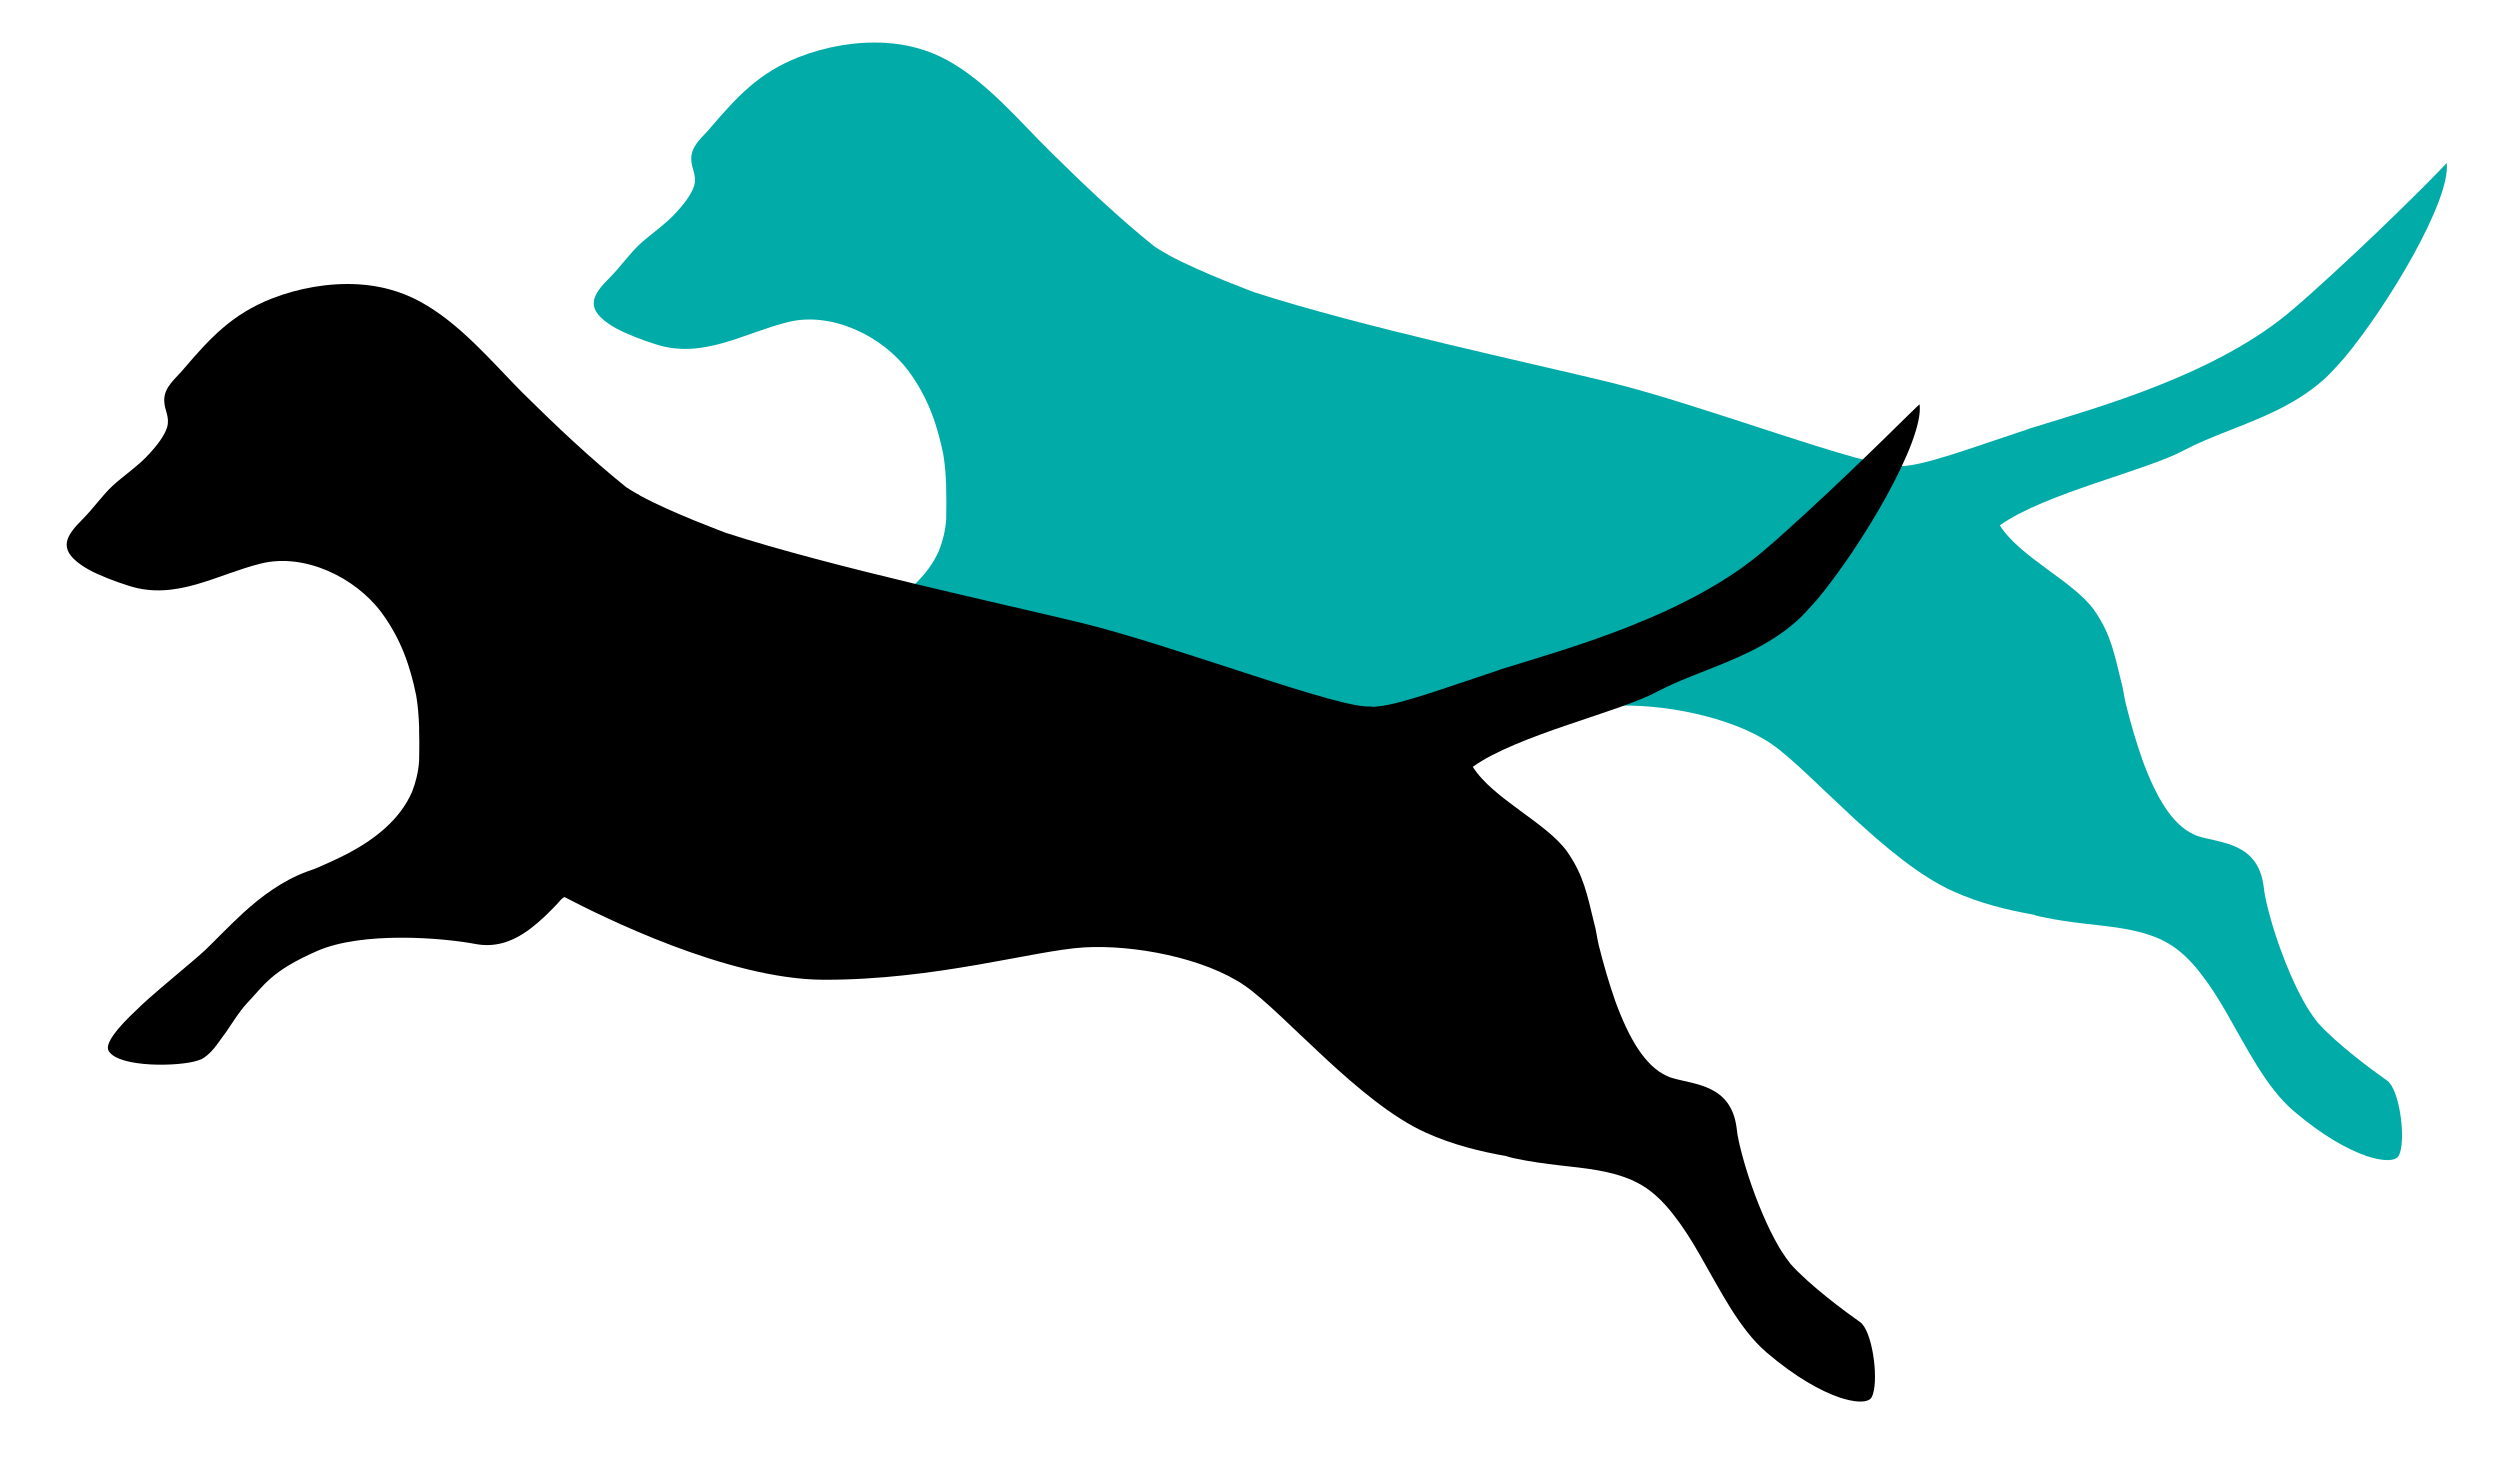 <?xml version="1.0" encoding="UTF-8"?>
<svg data-bbox="15.877 10.129 566.78 323.615" viewBox="0 0 595.3 348.1" xmlns="http://www.w3.org/2000/svg" data-type="color">
    <g>
        <path d="M555.8 64.9c-3.1 2.8-6.2 5.7-9.4 8.4-18.1 15.9-47.6 23.9-62 28.4-.7.2-1.4.4-2.1.7-12.8 4.2-24.6 8.7-30 8.6v-.1c-7 .9-46.8-14.5-69.1-19.9-18-4.4-59.2-13.2-84.5-21.4-.2-.1-12.8-4.7-20.5-8.9-.1-.1-.3-.2-.4-.3h-.1c-1.1-.6-2-1.2-2.8-1.7-8.7-7-16.8-14.7-24.8-22.6-7.6-7.5-15.1-16.6-24.6-21.8-4.6-2.5-9.6-3.8-14.7-4.1-7-.4-14.2.9-20.6 3.4-9.4 3.7-14.6 9.3-21 16.8-1.9 2.3-4.6 4.2-4.6 7.4 0 2.4 1.4 3.9.7 6.4-.6 2.1-2.7 4.7-4.2 6.3-2.5 2.8-5.8 5-8.6 7.5-2.7 2.5-4.7 5.5-7.3 8.1-3.9 3.9-6 7-.4 10.9 2.4 1.7 5.7 3 8.7 4.1l2.7.9c11.2 3.6 20.9-2.7 31.4-5.3 10.4-2.6 22.5 3.3 28.7 11.6 4.8 6.5 6.9 13 8.3 19.8.4 2.3.6 4.9.7 7.4v1.2c.1 3.1 0 5.7 0 7-.2 2.7-.8 5.1-1.7 7.4-2.9 6.6-8.8 11.2-15.2 14.6-2.7 1.4-5.4 2.6-8 3.7-.6.2-1.1.4-1.7.6-6 2.2-11 6-15.2 9.8-3.7 3.4-6.8 6.7-9.1 8.9-1.9 1.8-6.1 5.2-10.4 8.9-2.1 1.8-4.2 3.6-6 5.4-4.5 4.2-7.7 8.1-6.6 9.8 2.5 4 17 3.7 21.3 2.2.3-.1.5-.2.8-.3 1.7-.9 3.2-2.7 4.7-4.9.4-.5.7-1 1.1-1.5 1.7-2.5 3.3-5.1 5.1-7 4-4.2 5.6-7.5 16.5-12.3 10.8-4.8 30.1-3.2 37.9-1.7 2.2.4 4.2.3 6.2-.2 4.7-1.2 8.9-4.8 13.4-9.6.2-.3.5-.5.7-.8.1-.1.4-.4.8-.6 8.8 4.6 38.9 19.6 61.6 19.7 26.8.1 50.3-7 62.1-7.7 11.9-.7 28.7 2.5 38.3 9.1 9.5 6.6 27.3 27.9 43.1 35 6.4 2.9 13 4.5 19.2 5.6.2.1.4.1.6.2l1.2.3c3.7.8 7.4 1.3 10.9 1.7 6.1.7 12 1.2 17.4 3.6l.6.3c3.6 1.7 6.6 4.6 9.2 8 2.2 2.8 4.2 6 6.1 9.3 4.9 8.5 9.4 17.7 15.9 23.3 7 6 13.1 9.3 17.5 10.8 3.4 1.1 5.8 1.2 7 .5.4-.2.7-.7.9-1.4 1.3-4.1-.2-15.1-3.1-17.1-3.3-2.3-12.1-8.8-16.6-13.9q-1.05-1.35-2.1-3c-.2-.3-.3-.5-.5-.8q-1.05-1.8-2.1-3.9c-2.5-5.1-5-11.7-6.6-17.6-.7-2.6-1.3-5-1.5-7.2-1.4-10.1-9.9-10.1-15.3-11.7-.4-.1-.9-.3-1.3-.5-5.1-2.3-9-8.8-12.3-17.9q-2.1-6-3.9-13.2c-.4-1.6-.6-3.6-1.1-5.3-1.6-6.4-2.4-11.3-6.5-17.1-4.9-6.8-17.6-12.5-22.4-20.1 10.6-7.6 35.1-13.1 43.9-17.9 3.2-1.7 6.7-3.1 10.5-4.6 7.6-3 15.8-6.1 22.6-12.1 1.4-1.2 3-3 4.8-5 10.6-12.6 25.7-38 24.6-46.7.1.1-12.3 12.8-26.8 26.1" fill="#01aba8" data-color="1"/>
        <path d="M430 122.2c-3.1 2.8-6.2 5.7-9.4 8.4-18.1 15.9-47.6 23.9-62 28.4-.7.2-1.4.4-2.1.7-12.8 4.2-24.6 8.7-30 8.6v-.1c-7 .9-46.8-14.5-69.1-19.9-18-4.4-59.2-13.2-84.5-21.4-.2-.1-12.8-4.7-20.5-8.9-.1-.1-.3-.2-.4-.3h-.1c-1.1-.6-2-1.2-2.8-1.7-8.7-7-16.8-14.7-24.8-22.6C117 86 109.4 76.9 100 71.8c-4.6-2.5-9.6-3.8-14.7-4.1-7-.4-14.2.9-20.6 3.4-9.4 3.7-14.6 9.3-21 16.8-1.9 2.3-4.6 4.2-4.6 7.4 0 2.4 1.4 3.9.7 6.4-.6 2.1-2.7 4.7-4.2 6.3-2.5 2.8-5.8 5-8.6 7.5-2.7 2.5-4.7 5.5-7.3 8.1-3.9 3.9-6 7-.4 10.9 2.4 1.7 5.7 3 8.7 4.1l2.7.9c11.2 3.6 20.9-2.7 31.4-5.3 10.4-2.6 22.5 3.3 28.7 11.6 4.8 6.5 6.9 13 8.3 19.8.4 2.3.6 4.9.7 7.4v1.2c.1 3.1 0 5.7 0 7-.2 2.7-.8 5.1-1.7 7.4-2.9 6.6-8.8 11.2-15.2 14.6-2.7 1.4-5.4 2.6-8 3.7-.6.2-1.1.4-1.7.6-6 2.2-11 6-15.2 9.8-3.7 3.4-6.8 6.7-9.1 8.9-1.9 1.8-6.1 5.2-10.4 8.9-2.1 1.8-4.2 3.6-6 5.4-4.5 4.2-7.7 8.1-6.6 9.8 2.5 4 17 3.7 21.3 2.2.3-.1.5-.2.8-.3 1.7-.9 3.2-2.7 4.7-4.9.4-.5.7-1 1.1-1.5 1.7-2.5 3.3-5.1 5.1-7 4-4.2 5.6-7.5 16.5-12.3 10.8-4.8 30.1-3.2 37.9-1.7 2.2.4 4.2.3 6.2-.2 4.7-1.2 8.9-4.8 13.4-9.6.2-.3.5-.5.7-.8.1-.1.4-.4.8-.6 8.8 4.6 38.9 19.6 61.6 19.7 26.8.1 50.3-7 62.1-7.7 11.9-.7 28.7 2.5 38.3 9.1 9.5 6.6 27.3 27.9 43.1 35 6.4 2.9 13 4.5 19.2 5.6.2.1.4.1.6.2l1.2.3c3.7.8 7.4 1.3 10.9 1.7 6.1.7 12 1.2 17.4 3.6l.6.3c3.6 1.7 6.6 4.6 9.2 8 2.2 2.8 4.2 6 6.1 9.3 4.9 8.5 9.4 17.7 15.9 23.3 7 6 13.1 9.3 17.5 10.8 3.4 1.1 5.8 1.2 7 .5.4-.2.7-.7.9-1.4 1.3-4.1-.2-15.1-3.1-17.1-3.3-2.3-12.1-8.8-16.6-13.9q-1.05-1.35-2.1-3c-.2-.3-.3-.5-.5-.8q-1.05-1.8-2.1-3.9c-2.5-5.1-5-11.7-6.6-17.6-.7-2.6-1.3-5-1.5-7.2-1.4-10.1-9.9-10.1-15.3-11.7-.4-.1-.9-.3-1.3-.5-5.1-2.3-9-8.8-12.3-17.9q-2.1-6-3.9-13.2c-.4-1.6-.6-3.6-1.1-5.3-1.6-6.4-2.4-11.3-6.5-17.1-4.9-6.8-17.6-12.5-22.4-20.1 10.6-7.6 35.1-13.1 43.9-17.9 3.2-1.7 6.7-3.1 10.5-4.6 7.6-3 15.8-6.1 22.6-12.1 1.4-1.2 3-3 4.8-5 10.6-12.6 25.7-38 24.6-46.7-.2-.1-12.6 12.6-27.1 25.9" fill="#000000" data-color="2"/>
    </g>
</svg>
